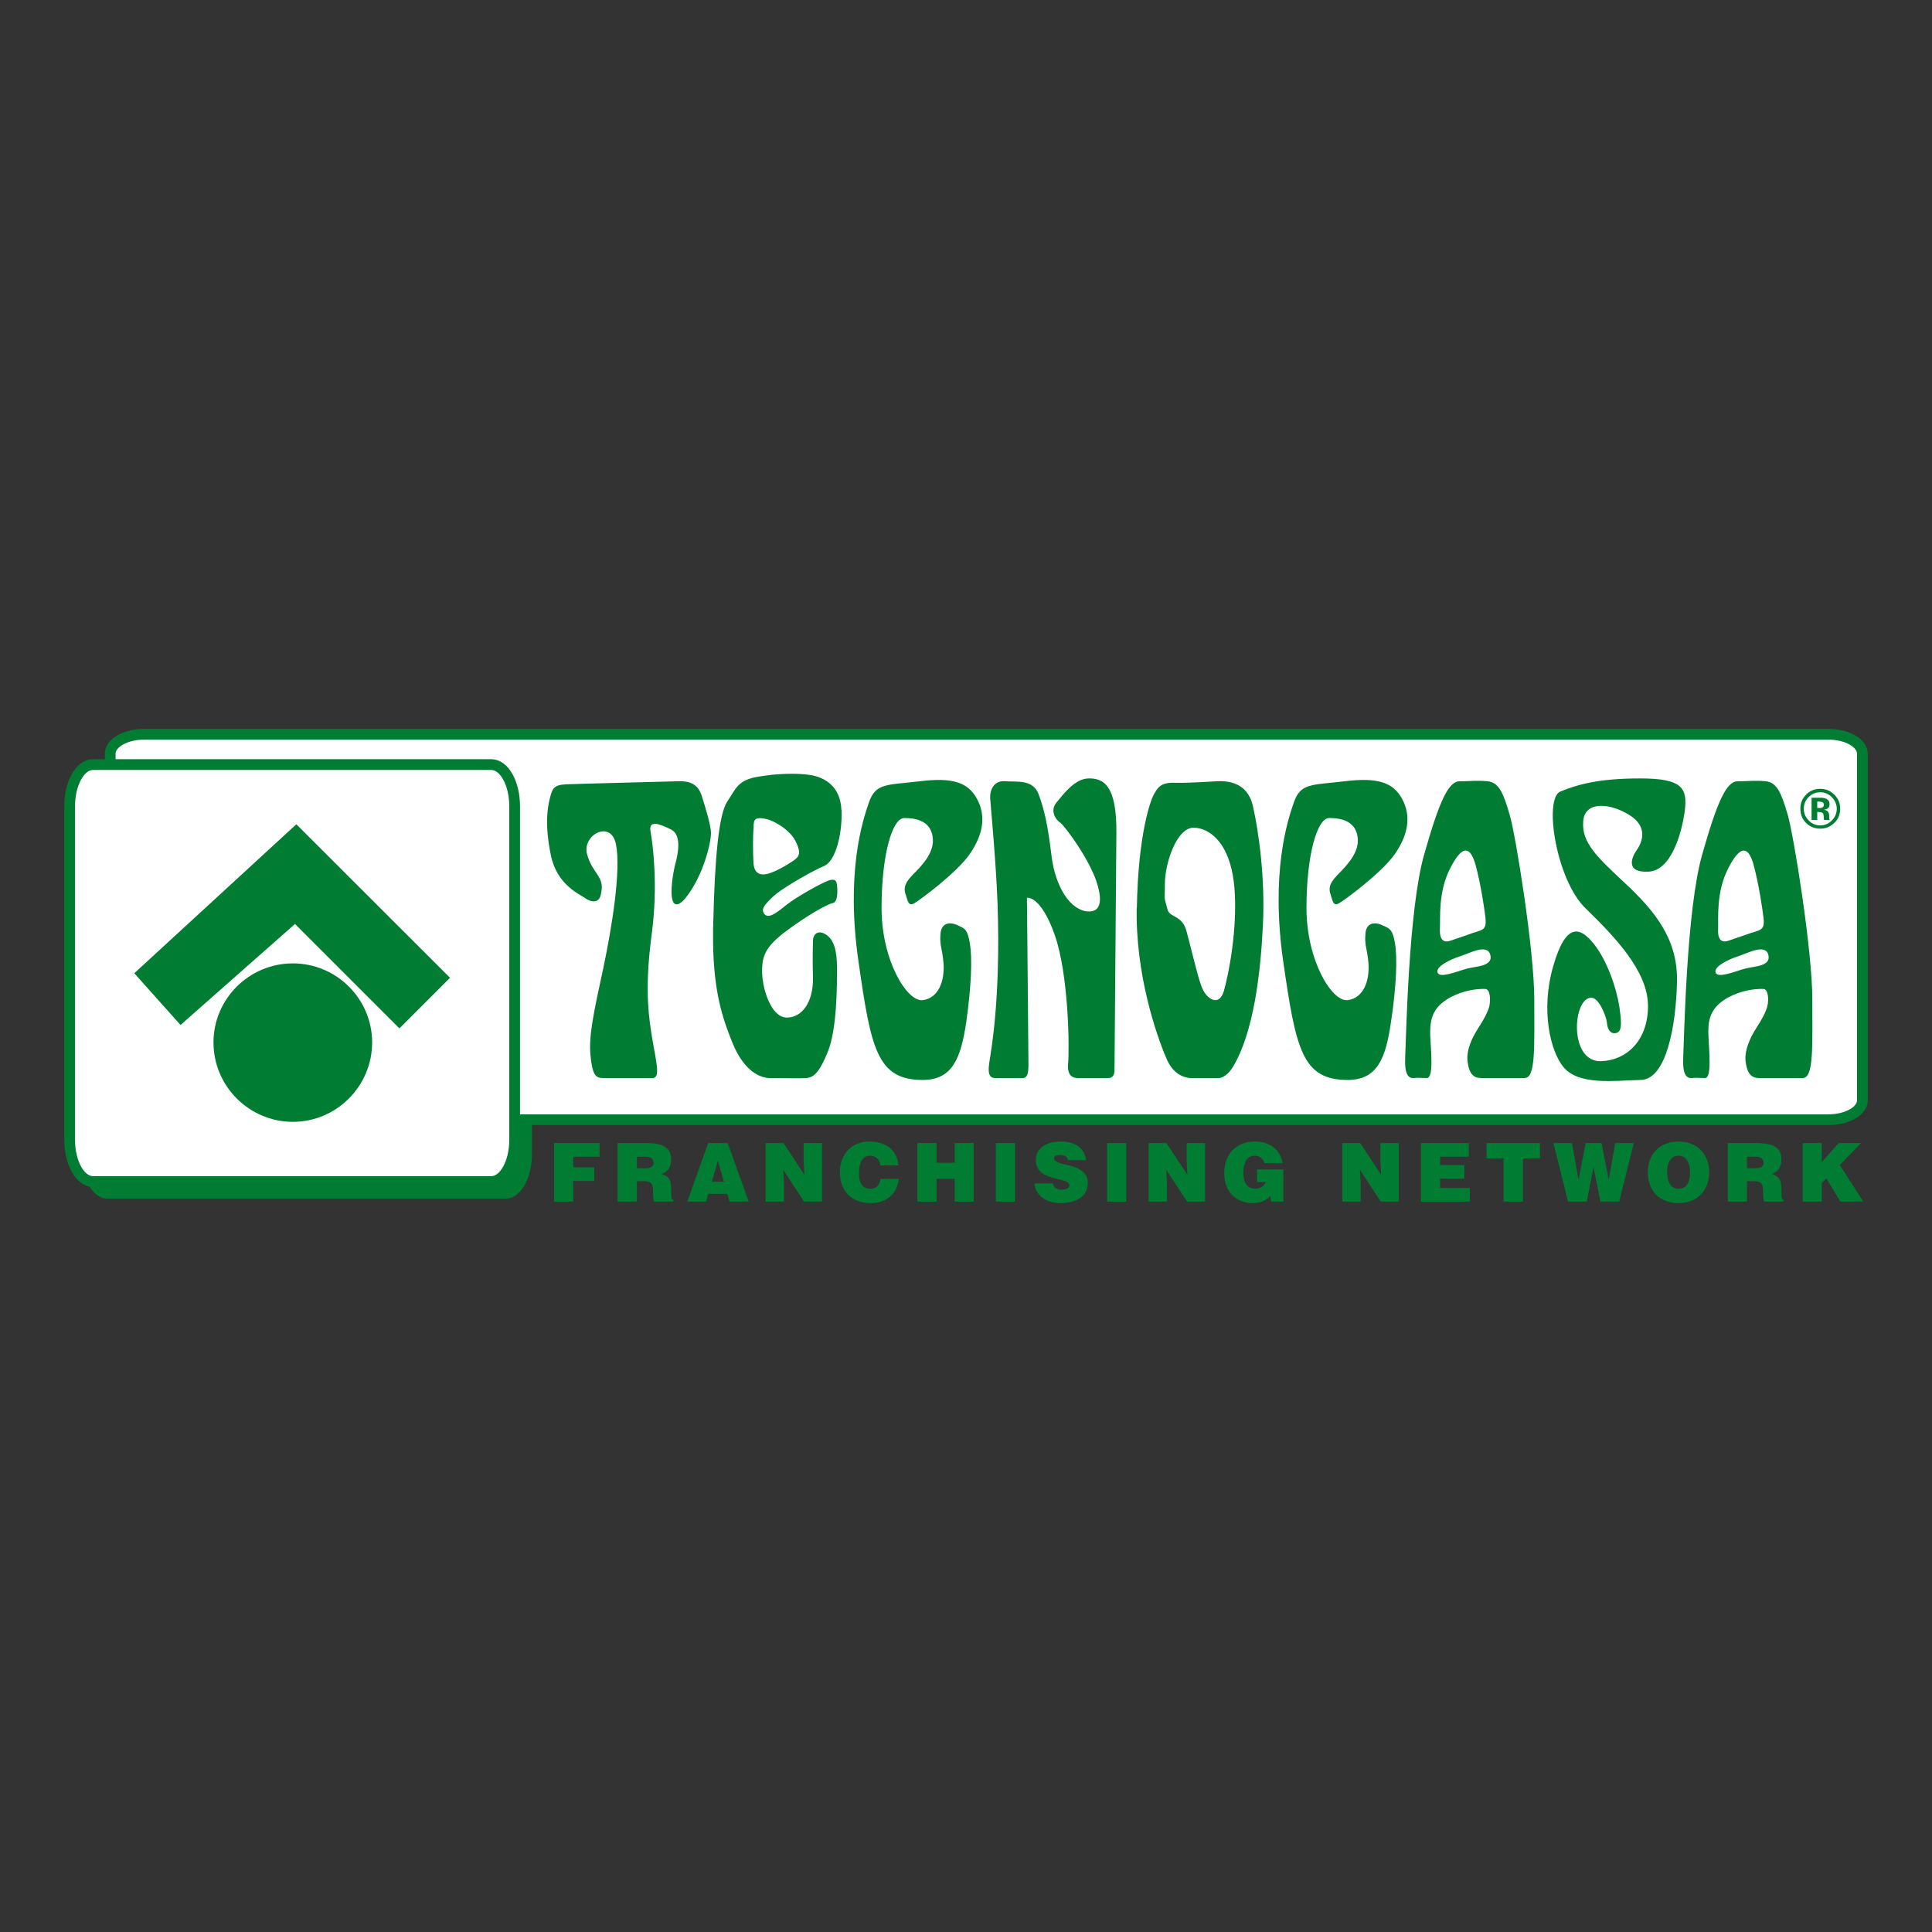 <?xml version="1.0" encoding="utf-8"?>
<!-- Generator: Adobe Illustrator 22.1.0, SVG Export Plug-In . SVG Version: 6.00 Build 0)  -->
<svg version="1.1" id="Capa_1" xmlns="http://www.w3.org/2000/svg" xmlns:xlink="http://www.w3.org/1999/xlink" x="0px" y="0px"
	 width="220px" height="220px" viewBox="0 0 220 220" style="enable-background:new 0 0 220 220;" xml:space="preserve">
<rect x="0" y="0" width="220" height="220" fill="#333333" stroke="none"/>
<style type="text/css">
	.st0{fill:#007D32;}
	.st1{fill:#007D32;stroke:#007D32;stroke-width:0.613;}
	.st2{fill:#FFFFFF;stroke:#007D32;stroke-width:1.225;}
</style>
<g>
	<polygon class="st0" points="65.273,136.83 65.273,134.479 67.668,134.479 67.668,132.925 65.273,132.925 65.273,131.716 
		68.273,131.716 68.273,130.162 63.093,130.162 63.093,136.83 	"/>
	<path class="st0" d="M76.43,135.449c0-1.338-0.41-1.511-1.122-1.769c0.776-0.216,1.122-0.864,1.122-1.618
		c0-1.295-0.734-1.899-2.956-1.899c-0.238,0-3.151,0-3.151,0v6.668h2.201v-2.33h0.669c0.087,0,0.194,0,0.281,0
		c0.756,0.065,0.884,0.367,0.884,1.166c0,0.581,0.043,1.013,0.108,1.164h2.202v-0.215C76.409,136.615,76.43,136.312,76.43,135.449z
		 M73.474,133.031c-0.043,0-0.065,0-0.086,0h-0.864v-1.315c0,0,0.713,0,0.95,0c0.043,0,0.064,0,0.064,0
		c0.497,0,0.885,0.215,0.885,0.69C74.424,132.859,74.078,133.031,73.474,133.031z"/>
	<path class="st0" d="M82.861,130.162c0,0-0.561,0-1.1,0c-0.56,0-1.122,0-1.122,0l-2.373,6.668h2.136l0.238-0.884
		c0,0,0.562,0,1.122,0c0.519,0,1.058,0,1.058,0l0.259,0.884h2.18L82.861,130.162z M81.761,134.565c-0.345,0-0.69,0-0.69,0
		l0.668-2.395c0,0,0,0.021,0.022,0.043c0.086,0.324,0.67,2.352,0.67,2.352S82.085,134.565,81.761,134.565z"/>
	<polygon class="st0" points="89.228,130.162 87.178,130.162 87.178,136.83 89.272,136.83 89.272,134.716 89.185,133.205 
		91.558,136.83 93.609,136.83 93.609,130.162 91.516,130.162 91.516,132.277 91.602,133.787 	"/>
	<path class="st0" d="M102.307,132.709c-0.172-1.705-1.317-2.72-3.346-2.72c-1.856,0-3.323,1.338-3.323,3.495
		c0,2.159,1.337,3.518,3.539,3.518c1.748,0,2.978-1.034,3.172-2.761h-2.093c-0.086,0.647-0.41,1.122-1.122,1.122
		c-1.101,0-1.317-0.863-1.317-1.813c0-1.273,0.475-1.943,1.23-1.943c0.691,0,1.123,0.41,1.188,1.101L102.307,132.709
		L102.307,132.709z"/>
	<polygon class="st0" points="106.644,136.83 106.644,134.241 108.715,134.241 108.715,136.83 110.874,136.83 110.874,130.162 
		108.715,130.162 108.715,132.407 106.644,132.407 106.644,130.162 104.464,130.162 104.464,136.83 	"/>
	<rect x="113.399" y="130.162" class="st0" width="2.18" height="6.668"/>
	<path class="st0" d="M123.672,132.104c-0.151-1.166-0.992-2.115-2.849-2.115c-1.661,0-2.87,0.712-2.87,2.115
		c0,2.546,3.82,1.855,3.82,2.869c0,0.303-0.367,0.497-0.907,0.497c-0.216,0-0.452-0.065-0.626-0.172
		c-0.172-0.109-0.302-0.281-0.345-0.54h-2.093c0.043,1.209,1.187,2.243,2.935,2.243c1.834,0,3.13-0.755,3.13-2.307
		c0-2.417-3.841-1.792-3.841-2.785c0-0.258,0.215-0.388,0.711-0.388c0.195,0,0.389,0.044,0.561,0.13
		c0.151,0.065,0.281,0.215,0.302,0.453L123.672,132.104L123.672,132.104L123.672,132.104z"/>
	<rect x="126.067" y="130.162" class="st0" width="2.179" height="6.668"/>
	<polygon class="st0" points="132.822,130.162 130.794,130.162 130.794,136.83 132.887,136.83 132.887,134.716 132.8,133.205 
		135.174,136.83 137.225,136.83 137.225,130.162 135.131,130.162 135.131,132.277 135.218,133.787 	"/>
	<path class="st0" d="M146.138,133.161h-2.999v1.445h0.971c-0.108,0.453-0.69,0.756-1.122,0.756c-1.101,0-1.403-0.863-1.403-1.79
		c0-1.187,0.41-1.965,1.273-1.965c0.562,0,0.971,0.302,1.122,0.842h2.072c-0.281-1.64-1.554-2.46-3.152-2.46
		c-2.157,0-3.495,1.467-3.495,3.583c0,2.331,1.531,3.43,3.237,3.43c1.036,0,1.64-0.387,2.007-0.819l0.086,0.647h1.403
		L146.138,133.161L146.138,133.161z"/>
	<polygon class="st0" points="154.899,130.162 152.85,130.162 152.85,136.83 154.943,136.83 154.943,134.716 154.857,133.205 
		157.23,136.83 159.281,136.83 159.281,130.162 157.188,130.162 157.188,132.277 157.274,133.787 	"/>
	<polygon class="st0" points="167.373,136.83 167.373,135.277 163.986,135.277 163.986,134.219 166.748,134.219 166.748,132.666 
		163.986,132.666 163.986,131.716 167.245,131.716 167.245,130.162 161.807,130.162 161.807,136.83 	"/>
	<polygon class="st0" points="169.273,131.909 171.216,131.909 171.216,136.83 173.416,136.83 173.416,131.909 175.359,131.909 
		175.359,130.162 169.273,130.162 	"/>
	<polygon class="st0" points="182.373,130.162 180.56,130.162 179.761,134.284 179.74,134.284 179.006,130.162 176.892,130.162 
		178.553,136.83 180.69,136.83 181.445,132.945 181.467,132.945 182.243,136.83 184.38,136.83 186.041,130.162 183.927,130.162 
		183.193,134.284 183.171,134.284 	"/>
	<path class="st0" d="M191.136,129.989c-2.072,0-3.496,1.36-3.496,3.454c0,2.265,1.403,3.559,3.496,3.559
		c1.984,0,3.495-1.272,3.495-3.539C194.631,131.695,193.508,129.989,191.136,129.989z M191.136,135.363
		c-1.036,0-1.296-1.057-1.296-1.899c0-0.841,0.281-1.856,1.274-1.856c0.022,0,0.022,0,0.022,0c0.949,0,1.315,0.95,1.315,1.856
		C192.451,134.565,192.085,135.363,191.136,135.363z"/>
	<path class="st0" d="M202.854,135.449c0-1.338-0.432-1.511-1.122-1.769c0.777-0.216,1.122-0.864,1.122-1.618
		c0-1.295-0.733-1.899-2.956-1.899c0,0,0,0-0.021,0c-0.216,0-3.13,0-3.13,0v6.668h2.179v-2.33h0.669c0.107,0,0.194,0,0.281,0
		c0.776,0.065,0.883,0.367,0.883,1.166c0,0.581,0.065,1.013,0.109,1.164h2.223v-0.215
		C202.832,136.615,202.854,136.312,202.854,135.449z M199.876,133.031c-0.023,0-0.044,0-0.087,0h-0.863v-1.315c0,0,0.734,0,0.95,0
		c0.042,0,0.065,0,0.065,0c0.517,0,0.883,0.215,0.883,0.69C200.824,132.859,200.501,133.031,199.876,133.031z"/>
	<polygon class="st0" points="205.271,136.83 207.45,136.83 207.45,134.716 207.968,134.176 209.566,136.83 212.176,136.83 
		209.501,132.666 211.918,130.162 209.371,130.162 207.45,132.32 207.45,130.162 205.271,130.162 	"/>
	<path class="st1" d="M12.226,88.704H57.59c1.467,0,2.676,2.136,2.676,4.748v37.983c0,2.611-1.209,4.748-2.676,4.748H12.226
		c-1.467,0-2.654-2.136-2.654-4.748V93.452C9.572,90.84,10.759,88.704,12.226,88.704z"/>
	<path class="st2" d="M16.434,83.61h191.751c2.137,0,3.885,0.993,3.885,2.202v39.515c0,1.187-1.748,2.179-3.885,2.179H16.434
		c-2.136,0-3.884-0.992-3.884-2.179V85.812C12.55,84.604,14.298,83.61,16.434,83.61z"/>
	<g>
		<path class="st0" d="M207.278,93.991L207.278,93.991c0.517,0,0.948-0.194,1.316-0.561c0.366-0.367,0.561-0.82,0.561-1.338
			c0-0.496-0.195-0.95-0.561-1.316c-0.368-0.367-0.799-0.562-1.316-0.562l0,0v-0.388l0,0c0.625,0,1.165,0.215,1.596,0.669
			c0.453,0.432,0.669,0.971,0.669,1.597c0,0.647-0.216,1.188-0.669,1.618l0,0c-0.453,0.432-0.971,0.648-1.596,0.648l0,0V93.991
			L207.278,93.991z M207.278,92.481c0.065,0,0.129,0.022,0.172,0.044c0.086,0.022,0.151,0.086,0.172,0.172
			c0.023,0.065,0.044,0.151,0.044,0.302c0.021,0.151,0.021,0.28,0.042,0.366h0.627l-0.022-0.086c0-0.022,0-0.044-0.021-0.065
			c0-0.022,0-0.043,0-0.086v-0.217c0-0.257-0.066-0.453-0.217-0.56c-0.086-0.066-0.193-0.108-0.367-0.151
			c0.174-0.022,0.325-0.065,0.454-0.172c0.108-0.087,0.173-0.239,0.173-0.454c0-0.281-0.109-0.475-0.346-0.604
			c-0.129-0.064-0.281-0.108-0.495-0.13c-0.023,0-0.087,0-0.216,0v0.454c0.086,0,0.151,0.022,0.216,0.042l0,0
			c0.128,0.045,0.193,0.151,0.193,0.281c0,0.151-0.042,0.238-0.13,0.302c-0.063,0.043-0.172,0.086-0.279,0.086L207.278,92.481
			L207.278,92.481z M205.94,90.776c-0.367,0.366-0.539,0.82-0.539,1.316c0,0.518,0.193,0.971,0.56,1.338
			c0.346,0.367,0.798,0.561,1.317,0.561v0.366c-0.648,0-1.187-0.216-1.619-0.648c-0.432-0.431-0.647-0.971-0.647-1.618
			c0-0.669,0.236-1.209,0.712-1.661c0.432-0.411,0.95-0.604,1.554-0.604v0.388C206.759,90.214,206.307,90.409,205.94,90.776
			L205.94,90.776z M207.278,90.84c-0.087,0-0.174,0-0.303,0c-0.301,0-0.538,0-0.69,0v2.526l0,0h0.647V92.46h0.151l0.151,0.022
			c0,0,0.022,0,0.044,0v-0.475c-0.022,0-0.065,0-0.087,0h-0.259v-0.734h0.172c0.066,0,0.109,0.022,0.174,0.022L207.278,90.84
			C207.279,90.84,207.278,90.84,207.278,90.84z"/>
	</g>
	<path class="st0" d="M68.445,101.696c-0.151,1.252-1.166,1.035-1.77,0.605c-0.582-0.454-3.237-1.446-3.949-4.921
		c-0.712-3.453-0.388-5.395-0.108-6.496c0.281-1.078,0.432-1.532,1.922-1.575c1.489-0.066,11.287-0.302,12.732-0.346
		c1.425-0.042,2.245,0.432,2.634,1.662c0.388,1.208,1.057,3.409,1.057,4.23c0,0.842-0.518,3.367-1.77,5.676
		c-1.272,2.309-2.266,2.978-2.589,2.05c-0.345-0.949,0.044-3.259,0.324-4.316c0.28-1.036,0.713-3.194-0.496-3.797
		c-1.208-0.605-2.633-1.209-2.352,0.237c0.259,1.424,0.863,6.086,0.151,11.503c-0.713,5.374-0.541,8.46-0.044,11.546
		c0.496,3.086,1.1,5.008,0.108,5.008c-0.993,0-4.791,0-5.611,0c-0.842,0-1.231-0.325-1.447-2.59
		c-0.215-2.244,0.388-4.965,1.447-9.862c1.035-4.878,2.028-11.201,1.467-14.114c-0.54-2.936-3.906-1.123-3.302,1.079
		C67.452,99.495,68.898,99.819,68.445,101.696z"/>
	<path class="st0" d="M88.041,102.085c0.086-0.086,0.194-0.172,0.323-0.281c1.273-0.992,4.274-2.697,5.482-3.194
		c1.166-0.496,1.899-2.999,1.985-5.438V92.33c0-0.044,0-0.086-0.021-0.108c-0.108-2.698-1.921-3.648-3.303-3.928
		c-1.014-0.193-2.459-0.237-4.144-0.107c-0.604,0.042-1.251,0.129-1.899,0.237c-2.482,0.367-2.654,1.382-3.647,2.849
		c-0.993,1.49-1.425,6.626-1.597,13.769c0,0.215,0,0.432-0.021,0.626v1.726c0.085,5.569,1.056,8.524,2.222,11.396
		c1.339,3.257,3.194,3.971,4.252,3.971c0.194,0,0.431,0,0.69,0c1.166,0.021,2.805,0.043,3.432,0
		c0.777-0.065,1.446-0.453,2.482-3.022c1.036-2.589,1.036-7.509,1.036-9.452c0-1.986-0.324-3.26-1.251-3.864
		c-0.95-0.604-1.49,0-1.49,0.712s-0.065,1.554,0,4.23c0.044,2.698-1.208,4.51-2.978,4.51c-0.453,0-0.864-0.216-1.231-0.582
		c-0.992-1.015-1.532-3.087-1.575-4.425c-0.043-1.489,0.13-2.546,1.575-3.884c0.303-0.281,0.648-0.584,1.058-0.885
		c2.438-1.834,4.791-3.151,5.395-3.259c0.626-0.108,0.562-1.489,0.496-1.985c-0.043-0.497-0.15-0.777-0.755-0.648
		c-0.626,0.108-3.863,1.922-4.964,2.805c-0.432,0.346-0.864,0.691-1.231,0.929c-0.539,0.345-0.992,0.496-1.294,0.172
		C86.574,103.552,87.071,103.012,88.041,102.085z M85.797,98.221c-0.065-1.166-0.065-2.978,0-3.798
		c0.065-0.842-0.108-1.424,1.208-1.209c0.432,0.065,0.907,0.238,1.36,0.496c0.929,0.497,1.813,1.273,2.18,1.987
		c0.54,1.035,0.604,1.64,0.108,2.071c-0.366,0.324-1.381,0.95-2.288,1.381c-0.323,0.151-0.647,0.259-0.906,0.346
		C86.466,99.754,85.862,99.387,85.797,98.221z"/>
	<path class="st0" d="M112.752,90.883c-0.043-0.971,0.453-2.028,1.704-1.921c1.274,0.108,3.152-0.28,3.82,1.49
		c0.648,1.769,1.037,3.474,1.468,7.057c0.454,3.561,2.158,6.151,4.144,6.279c1.984,0.108,1.273-2.352,1.1-2.978
		c-0.712-2.654-3.69-6.734-4.252-7.122c-0.538-0.366-1.208-1.36-0.431-2.309c0.777-0.928,2.093-2.74,3.69-2.74
		c1.597,0,3.193,0.668,3.129,6.279c-0.042,5.611-0.214,26.286-0.214,26.955c0,0.669-0.325,0.885-0.713,0.885
		c-0.388,0-2.697,0-3.085,0c-0.39,0-1.64,0.216-1.489-1.597c0.172-1.813,0.064-10.251-1.533-14.74
		c-1.597-4.51-3.15-4.188-3.15-4.188s0.172,17.978,0.172,18.971c0,0.992-0.107,1.554-0.669,1.554c-0.539,0-2.633,0-3.129,0
		c-0.496,0-0.885-0.281-0.67-1.705c0.216-1.445,1.317-7.23,0.95-18.15C113.421,98.157,112.817,91.877,112.752,90.883z"/>
	<path class="st0" d="M151.533,101.912c0.216,0.604,0.26,1.36,0.971,0.927c0.734-0.431,4.856-3.474,6.345-5.611
		c1.489-2.158,1.878-4.295,0.82-6.237c-1.034-1.92-2.805-2.481-6.538-2.028c-3.757,0.454-5.008,0.174-5.784,2.373
		c-0.777,2.202-2.656,8.094-1.23,18.107c1.445,10.016,2.157,13.533,7.337,13.533c3.367,0,4.338-2.417,4.942-6.605
		c0.626-4.187,0.734-7.252,0.453-8.955c-0.281-1.706-0.711-1.706-1.381-2.03c-0.647-0.345-1.877-0.518-1.985,0.929
		c-0.108,1.424,0.195,1.597,0.346,3.366c0.151,2.072-0.604,3.992-2.374,4.208c-1.769,0.216-4.684-4.489-4.684-10.489
		c0-6.021,1.208-10.25,2.59-10.25c1.381,0,3.171,0.345,3.259,2.481c0.043,1.597-1.295,2.957-2.332,4.014
		C151.253,100.703,151.317,101.307,151.533,101.912z"/>
	<path class="st0" d="M103.148,101.912c0.216,0.604,0.259,1.36,0.992,0.927c0.713-0.431,4.835-3.474,6.302-5.611
		c1.489-2.158,1.877-4.295,0.82-6.237c-1.036-1.92-2.784-2.481-6.517-2.028c-3.756,0.454-5.007,0.174-5.784,2.373
		c-0.777,2.202-2.654,8.094-1.209,18.107c1.425,10.016,2.136,13.533,7.316,13.533c3.367,0,4.338-2.417,4.964-6.605
		c0.583-4.187,0.691-7.252,0.41-8.955c-0.281-1.706-0.69-1.706-1.339-2.03c-0.668-0.345-1.877-0.518-2.007,0.929
		c-0.108,1.424,0.194,1.597,0.346,3.366c0.15,2.072-0.605,3.992-2.374,4.208c-1.77,0.216-4.683-4.489-4.683-10.489
		c0-6.021,1.208-10.25,2.589-10.25s3.172,0.345,3.258,2.481c0.044,1.597-1.272,2.957-2.33,4.014
		C102.867,100.703,102.932,101.307,103.148,101.912z"/>
	<g>
		<path class="st0" d="M138.585,88.963c-0.476,0.023-1.187,0.065-1.963,0.108c-0.929,0.044-1.986,0.086-2.871,0.065
			c-1.661-0.065-1.985,0.668-2.374,1.359c-0.388,0.713-1.769,4.533-1.919,12.841c-0.023,0.064-0.023,0.13-0.023,0.194v1.057
			c0.13,7.771,2.698,14.395,3.476,16.144c0.841,1.812,2.201,2.028,2.762,2.028c0.193,0,0.539,0,0.95,0c0.798,0,1.768,0,2.135,0
			c0.539,0,1.187-0.518,1.64-1.273c2.374-3.95,3.15-10.725,3.41-16.101c0.281-5.395-0.496-10.812-1.143-13.618
			C142.017,88.963,139.642,88.92,138.585,88.963z M139.361,112.854c-0.56,1.855-1.941,0.862-2.417-0.238
			c-0.109-0.195-0.195-0.497-0.323-0.863c-0.476-1.533-1.101-4.23-1.511-5.719c-0.496-1.812-1.813-1.532-2.137-2.373
			c-0.496-1.857-0.324-0.929-0.324-3.087c0-2.136,1.317-6.496,3.41-6.323c0.194,0.022,0.389,0.043,0.562,0.086
			c1.876,0.475,3.604,2.547,3.949,6.799C140.936,105.818,139.902,110.976,139.361,112.854z"/>
		<path class="st0" d="M174.712,113.781c0-5.482-2.093-18.582-2.806-21.02c-0.712-2.418-1.208-3.69-2.546-3.799
			c-1.143-0.108-1.705-0.021-2.654,0c-0.152,0-0.303,0-0.475,0c-1.273,0-2.309,2.158-4.08,8.417
			c-1.768,6.281-2.028,20.74-2.136,22.898c-0.108,2.157,0.389,2.526,0.993,2.482c0.604-0.065,0.648,0,1.468,0
			c0.82,0,0.453-3.301,0.387-4.792c-0.043-1.488,0.066-2.977,1.835-4.122c0.647-0.432,1.36-0.712,2.007-0.907
			c1.122-0.323,2.093-0.345,2.438-0.323c0.561,0.065,0.604,1.23,0.453,1.942c-0.172,0.711-0.669,1.597-1.273,2.526
			c-0.604,0.949-1.381,2.416-1.208,3.798c0.172,1.38,0.669,1.877,1.531,1.877h4.965C174.884,122.76,174.712,119.285,174.712,113.781
			z M163.964,105.818c0.066-1.317-0.215-4.23,1.166-6.928c0.604-1.208,1.121-1.834,1.575-2.007c0.561-0.172,0.993,0.41,1.338,1.662
			c0.603,2.266,0.992,4.964,1.1,5.891c0.109,0.95,0,1.382-0.777,1.597c-0.366,0.108-1.035,0.324-1.661,0.561
			c-0.626,0.216-1.252,0.431-1.575,0.54C164.482,107.35,163.921,107.134,163.964,105.818z M167.006,110.308
			c-0.107,0.042-0.193,0.064-0.301,0.086c-1.166,0.368-2.763,0.971-3,0.368c-0.28-0.649,1.359-1.49,2.526-1.857
			c0.151-0.043,0.302-0.108,0.475-0.172c1.165-0.454,2.698-1.144,2.999,0C170.029,110.048,168.173,110.005,167.006,110.308z"/>
	</g>
	<path class="st0" d="M206.372,113.781c0-5.482-2.095-18.582-2.806-21.02c-0.712-2.418-1.208-3.69-2.526-3.799
		c-1.143-0.108-1.726-0.021-2.675,0c-0.151,0-0.303,0-0.475,0c-1.273,0-2.309,2.158-4.079,8.417
		c-1.771,6.281-2.03,20.74-2.137,22.898c-0.108,2.157,0.389,2.526,0.993,2.482c0.604-0.065,0.669,0,1.489,0
		c0.82,0,0.431-3.301,0.388-4.792c-0.065-1.488,0.043-2.977,1.813-4.122c0.647-0.432,1.36-0.712,2.007-0.907
		c1.122-0.323,2.093-0.345,2.459-0.323c0.54,0.065,0.605,1.23,0.432,1.942c-0.173,0.711-0.669,1.597-1.273,2.526
		c-0.604,0.949-1.359,2.416-1.208,3.798c0.173,1.38,0.669,1.877,1.531,1.877h4.965C206.544,122.76,206.372,119.285,206.372,113.781z
		 M195.646,105.818c0.042-1.317-0.237-4.23,1.143-6.928c0.605-1.208,1.144-1.834,1.576-2.007c0.561-0.172,1.014,0.41,1.337,1.662
		c0.604,2.266,0.993,4.964,1.101,5.891c0.13,0.95,0,1.382-0.755,1.597c-0.388,0.108-1.036,0.324-1.683,0.561
		c-0.626,0.216-1.252,0.431-1.576,0.54C196.142,107.35,195.581,107.134,195.646,105.818z M198.666,110.308
		c-0.085,0.042-0.193,0.064-0.301,0.086c-1.144,0.368-2.741,0.971-3,0.368c-0.281-0.649,1.382-1.49,2.525-1.857
		c0.151-0.043,0.302-0.108,0.475-0.172c1.165-0.454,2.719-1.144,2.999,0C201.689,110.048,199.832,110.005,198.666,110.308z"/>
	<path class="st0" d="M183.97,117.644c-0.668,0.108-0.949-0.56-0.993-1.229c-0.064-0.648-0.884-2.806-1.768-2.806
		c-2.137,0-2.59,7.338,1.1,7.23c2.87-0.086,5.352-2.309,5.352-6.28c0-3.971-3.756-7.856-7.1-11.115
		c-3.367-3.238-4.813-12.538-2.87-13.315c1.92-0.777,4.273-1.488,9.085-1.488c4.791,0,5.396,1.099,5.072,3.689
		c-0.345,2.59-1.554,6.82-4.143,6.928c-2.59,0.13-1.965-1.555-1.317-2.482c0.648-0.928,1.273-2.634-0.82-3.95
		c-2.093-1.339-5.116-1.727-5.288,0.712c-0.172,2.417,1.489,3.972,4.835,7.1c3.367,3.152,5.957,6.346,5.848,11.158
		c-0.107,4.856-1.164,11.135-4.143,11.18c-2.978,0.063-7.036,0.669-8.805-1.489c-1.403-1.705-2.634-6.324-1.143-11.482
		c1.445-5.029,3.063-4.468,4.617-2.526c1.533,1.921,2.59,5.051,2.914,7.187C184.726,116.868,184.618,117.537,183.97,117.644z"/>
	<path class="st2" d="M10.585,87.064H55.95c1.467,0,2.653,2.136,2.653,4.747v37.984c0,2.611-1.186,4.748-2.653,4.748H10.585
		c-1.467,0-2.655-2.136-2.655-4.748V91.811C7.931,89.2,9.118,87.064,10.585,87.064z"/>
	<polygon class="st0" points="51.245,111.343 45.483,117.105 33.591,105.214 20.556,116.717 15.291,110.825 33.742,93.861 	"/>
	<path class="st0" d="M42.375,118.703c0-4.965-4.057-9-9.021-9c-4.984,0-9.043,4.036-9.043,9c0,4.984,4.059,9.042,9.043,9.042
		C38.318,127.744,42.375,123.687,42.375,118.703z"/>
</g>
</svg>
